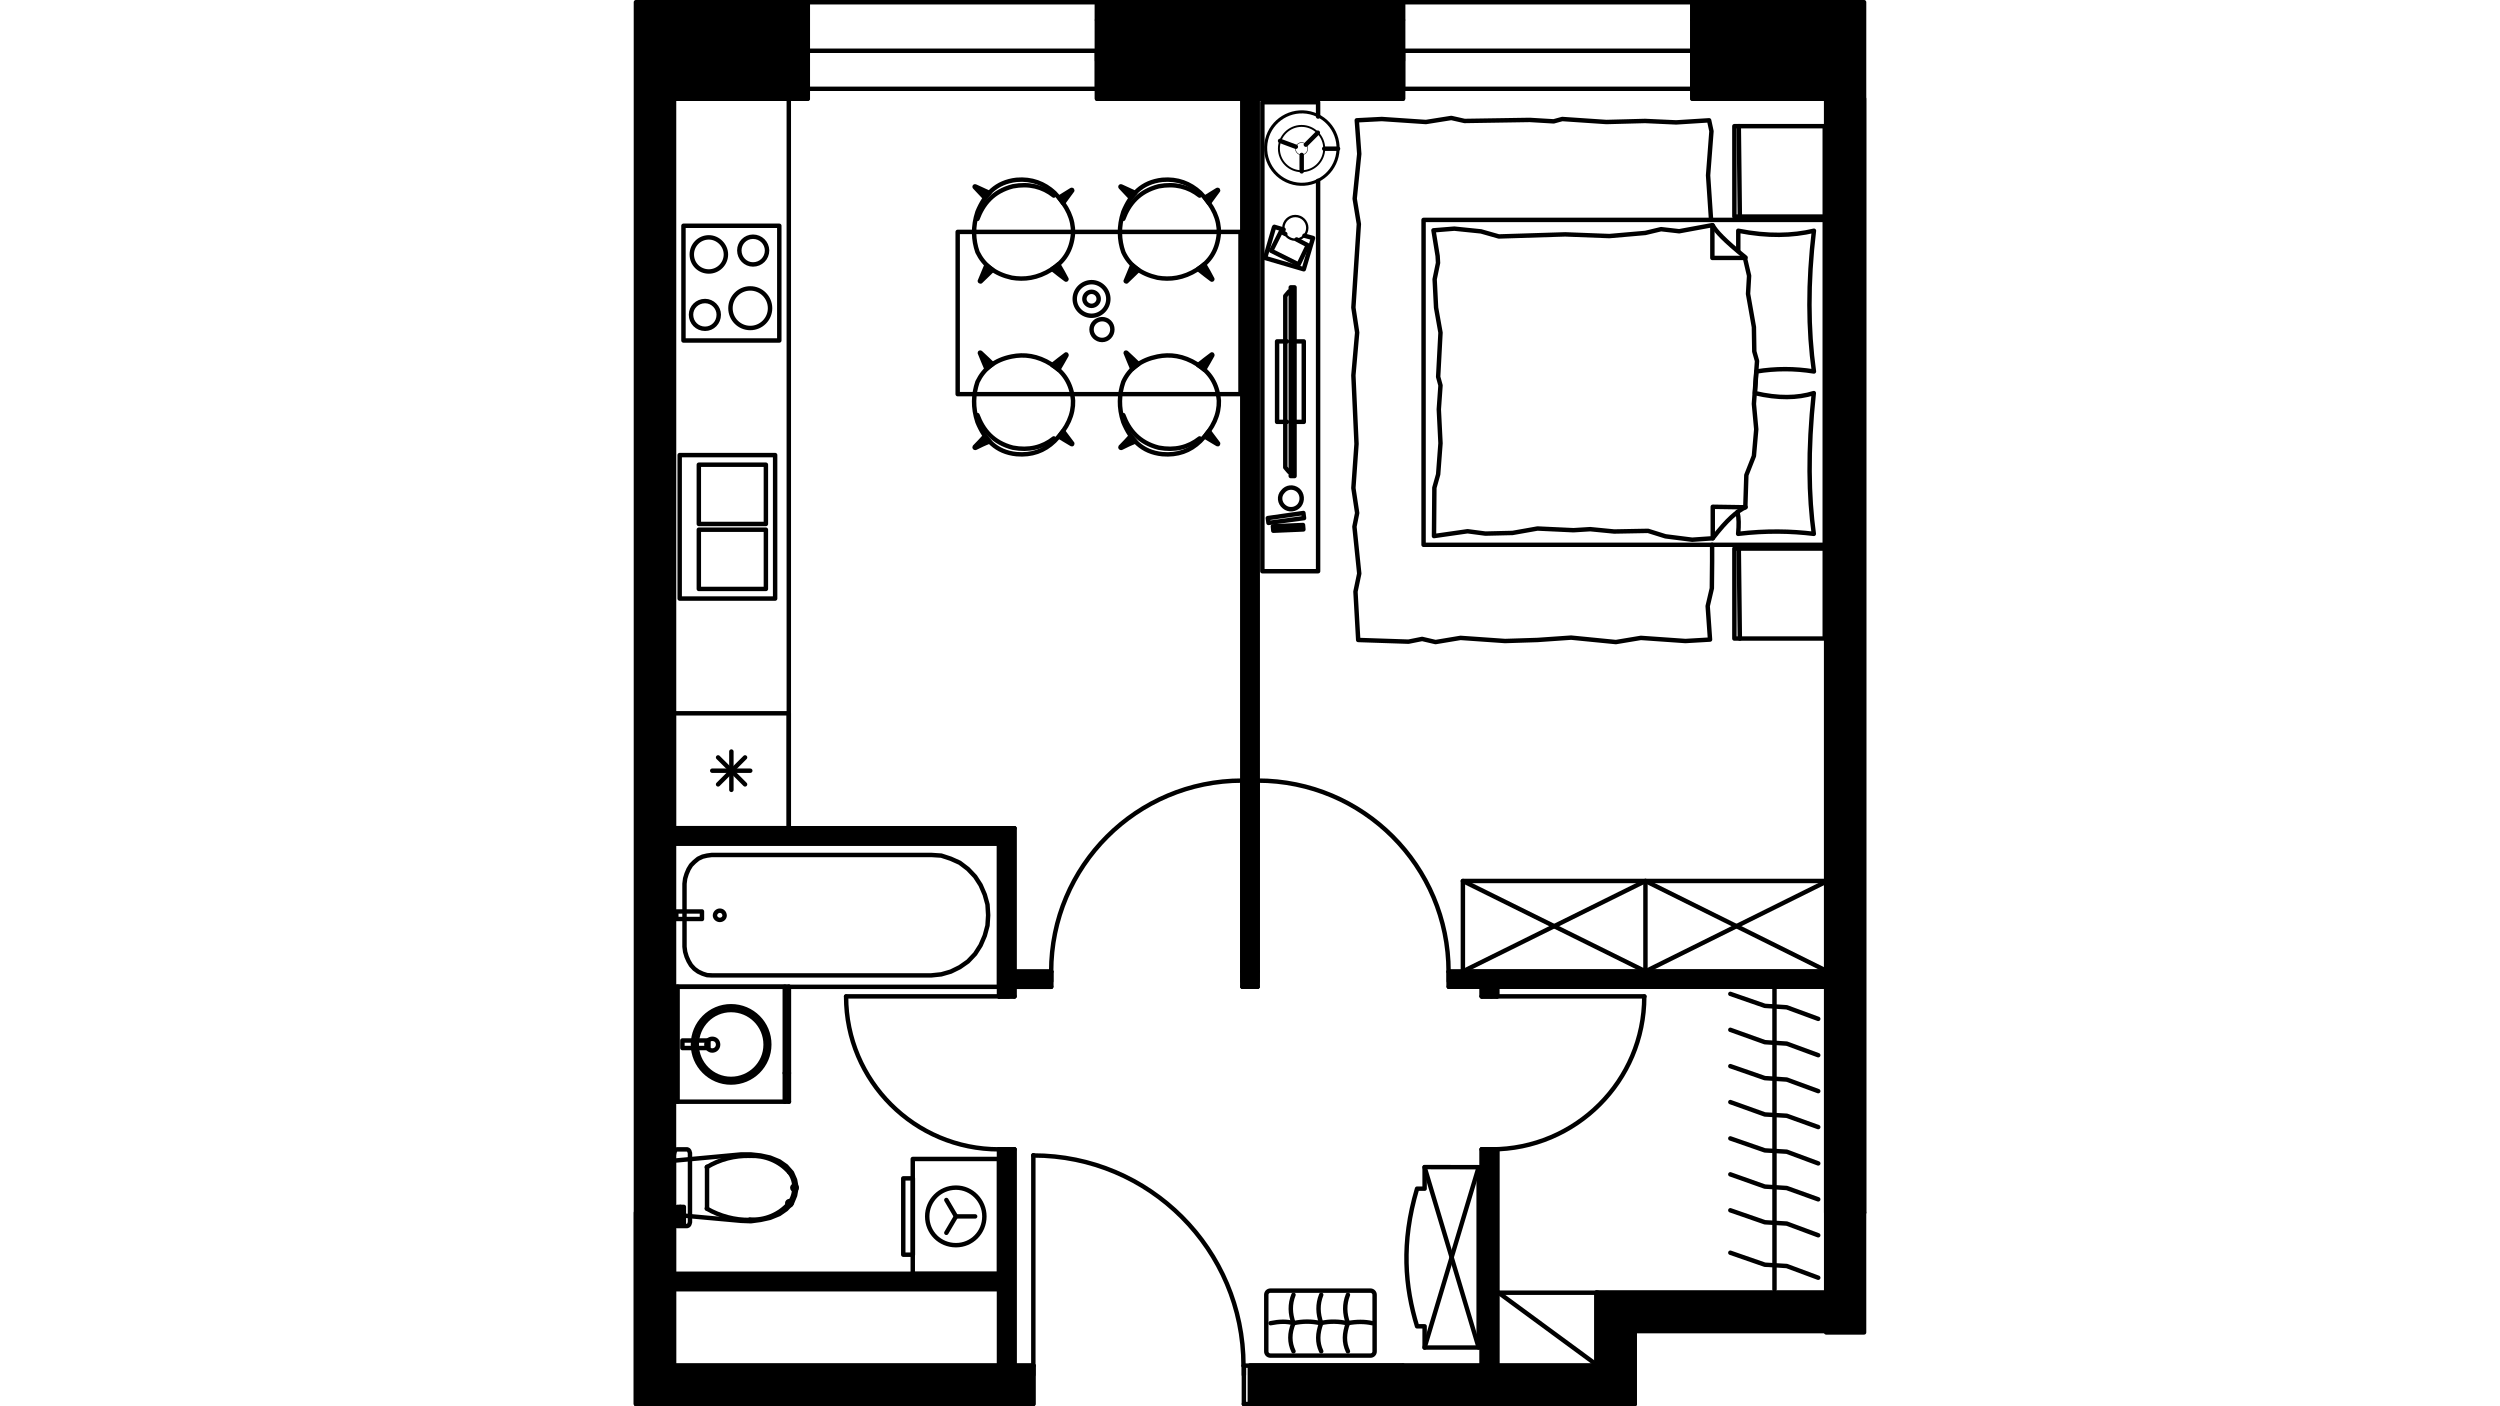 <?xml version="1.0" encoding="utf-8"?>
<!-- Generator: Adobe Illustrator 22.0.1, SVG Export Plug-In . SVG Version: 6.00 Build 0)  -->
<svg version="1.1" id="Слой_1" xmlns="http://www.w3.org/2000/svg" xmlns:xlink="http://www.w3.org/1999/xlink" x="0px" y="0px"
	 viewBox="0 0 1920 1080" style="enable-background:new 0 0 1920 1080;" xml:space="preserve">
<style type="text/css">
	.st0{fill:none;stroke:#000000;stroke-width:3.412;stroke-linecap:round;stroke-linejoin:round;stroke-miterlimit:22.926;}
	.st1{fill:none;stroke:#000000;stroke-width:3.415;stroke-linejoin:round;stroke-miterlimit:22.926;}
	.st2{fill:none;stroke:#000000;stroke-width:2.4;stroke-linecap:round;stroke-linejoin:round;stroke-miterlimit:22.926;}
	.st3{fill:none;stroke:#000000;stroke-width:3.415;stroke-linecap:round;stroke-linejoin:round;stroke-miterlimit:22.926;}
	.st4{fill:none;stroke:#000000;stroke-width:2.377;stroke-linecap:round;stroke-linejoin:round;stroke-miterlimit:22.926;}
	.st5{fill:none;stroke:#000000;stroke-width:1.49;stroke-linecap:round;stroke-linejoin:round;stroke-miterlimit:22.926;}
	.st6{fill:none;stroke:#000000;stroke-width:0.399;stroke-linecap:round;stroke-linejoin:round;stroke-miterlimit:22.926;}
	.st7{fill:none;stroke:#000000;stroke-width:1.811;stroke-linecap:round;stroke-linejoin:round;stroke-miterlimit:22.926;}
	.st8{fill:none;}
</style>
<g>
	<polygon class="st0" points="591.4,889 598.5,891.9 603.8,895.6 608.2,900.6 610.6,906.1 611.7,912.1 610.6,918.2 608.2,924 
		603.8,928.7 598.5,932.4 591.4,935.3 584.1,936.9 576.7,937.9 569.1,937.6 517.5,932.9 517.5,891.4 569.1,886.6 576.7,886.6 
		584.1,887.4 	"/>
	<path d="M606.4,924h-1.8c0,1.1,0.8,1.8,1.8,1.8c0.8,0,1.6-0.8,1.6-1.8c0-0.8-0.8-1.6-1.6-1.6c-1.1,0-1.8,0.8-1.8,1.6H606.4z"/>
	<path class="st1" d="M606.4,924h-1.8c0,1.1,0.8,1.8,1.8,1.8c0.8,0,1.6-0.8,1.6-1.8c0-0.8-0.8-1.6-1.6-1.6c-1.1,0-1.8,0.8-1.8,1.6
		H606.4z"/>
	<path d="M576.2,936.9L576.2,936.9z"/>
	<path class="st1" d="M576.2,936.9L576.2,936.9z"/>
	<path d="M543,928.2L543,928.2z"/>
	<path class="st1" d="M543,928.2L543,928.2z"/>
	<polyline class="st0" points="543,928.2 543,912.1 543,896.1 	"/>
	<path d="M576.2,887.7L576.2,887.7z"/>
	<path class="st1" d="M576.2,887.7L576.2,887.7z"/>
	<polygon points="606.4,900 606.4,900 606.4,900.3 	"/>
	<polygon class="st1" points="606.4,900 606.4,900 606.4,900.3 	"/>
	<path d="M610.3,912.1h-1.8c0,1.1,0.8,1.8,1.8,1.8c0.8,0,1.6-0.8,1.6-1.8c0-0.8-0.8-1.6-1.6-1.6c-1.1,0-1.8,0.8-1.8,1.6H610.3z"/>
	<path class="st1" d="M610.3,912.1h-1.8c0,1.1,0.8,1.8,1.8,1.8c0.8,0,1.6-0.8,1.6-1.8c0-0.8-0.8-1.6-1.6-1.6c-1.1,0-1.8,0.8-1.8,1.6
		H610.3z"/>
	<path class="st0" d="M606.1,924.2c2.6-3.7,3.9-7.6,3.9-12.1"/>
	<path class="st0" d="M575.9,936.6c11.6,0.8,22.6-3.9,30.2-12.6"/>
	<path class="st0" d="M542.8,928.2c10,5.8,21.6,8.9,33.1,8.7"/>
	<path class="st0" d="M575.9,887.7c-11.6-0.3-23.1,2.6-33.1,8.7"/>
	<path class="st0" d="M606.1,900.3c-7.6-8.7-18.7-13.1-30.2-12.6"/>
	<path class="st0" d="M610.1,912.1c0-4.2-1.3-8.4-3.9-11.8"/>
	<polygon class="st0" points="529.9,938.7 529.4,940.3 528.8,941.1 527.8,941.6 519.9,941.6 518.9,941.1 518.3,940.3 517.8,938.7 
		517.5,937.1 517.5,887.2 517.8,885.6 518.3,884 518.9,883.2 519.9,882.7 527.8,882.7 528.8,883.2 529.4,884 529.9,885.6 
		529.9,887.2 529.9,937.1 	"/>
	<rect x="520.2" y="926.9" class="st0" width="5" height="13.1"/>
	<line class="st0" x1="522.5" y1="926.9" x2="522.5" y2="940"/>
	<rect x="517.5" y="647.7" class="st0" width="249.8" height="110.2"/>
	<polygon class="st0" points="543,748.9 539.6,747.8 536.2,746.2 533.3,744.1 530.7,741.3 528.8,738.1 527.3,734.7 526.2,731 
		525.7,727.1 525.7,678.7 526.2,674.7 527.3,671.1 528.8,667.6 530.7,664.5 533.3,661.9 536.2,659.5 539.6,657.9 543,657.1 
		546.7,656.6 715.2,656.6 722.9,657.1 730.2,659.5 737.1,662.6 743.4,667.4 748.9,673.2 753.1,679.7 756.3,687.1 758.4,694.7 
		758.9,702.9 758.4,710.8 756.3,718.6 753.1,726 748.9,732.6 743.4,738.4 737.1,742.8 730.2,746.2 722.9,748.3 715.2,749.1 
		546.7,749.1 	"/>
	<path class="st0" d="M552.8,699.4c-1.8,0-3.7,1.6-3.7,3.7c0,1.8,1.8,3.4,3.7,3.4c2.1,0,3.7-1.6,3.7-3.4
		C556.4,701,554.9,699.4,552.8,699.4"/>
	<rect x="519.4" y="700" class="st0" width="19.7" height="5.8"/>
	<line class="st0" x1="605.9" y1="757.8" x2="605.9" y2="846.1"/>
	<polyline class="st0" points="605.9,757.8 517.5,757.8 517.5,846.1 605.9,846.1 	"/>
	<line class="st0" x1="520.4" y1="757.8" x2="520.4" y2="846.1"/>
	<path class="st0" d="M561.4,772.8c-16,0-29.2,13.1-29.2,29.4c0,16,13.1,29.2,29.2,29.2c16.3,0,29.4-13.1,29.4-29.2
		C590.9,785.9,577.7,772.8,561.4,772.8"/>
	<path class="st0" d="M561.4,775.7c-14.5,0-26.3,11.8-26.3,26.6c0,14.5,11.8,26.3,26.3,26.3c14.7,0,26.6-11.8,26.6-26.3
		C588,787.5,576.2,775.7,561.4,775.7"/>
	<path class="st0" d="M547,797.8c-2.4,0-4.5,1.8-4.5,4.5c0,2.4,2.1,4.5,4.5,4.5c2.6,0,4.5-2.1,4.5-4.5
		C551.5,799.6,549.6,797.8,547,797.8"/>
	<rect x="524.1" y="799.1" class="st0" width="20" height="5.8"/>
	<line class="st0" x1="602.7" y1="757.8" x2="602.7" y2="846.1"/>
	<line class="st0" x1="605.9" y1="824.1" x2="602.7" y2="824.1"/>
	<rect x="517.5" y="75.8" class="st0" width="88.3" height="560.2"/>
	<rect x="517.5" y="547.8" class="st0" width="88.3" height="88.3"/>
	<rect x="524.9" y="173.4" class="st0" width="73.6" height="88.1"/>
	<rect x="522" y="349.5" class="st0" width="73.3" height="110.2"/>
	<line class="st0" x1="561.7" y1="606.6" x2="561.7" y2="577.2"/>
	<line class="st0" x1="572.2" y1="602.4" x2="551.5" y2="581.7"/>
	<line class="st0" x1="576.2" y1="591.9" x2="547" y2="591.9"/>
	<line class="st0" x1="572.2" y1="581.7" x2="551.5" y2="602.4"/>
	<rect x="536.7" y="406.8" class="st0" width="51.5" height="45.5"/>
	<rect x="536.7" y="356.9" class="st0" width="51.5" height="45.5"/>
	<path class="st0" d="M541.5,231.2c-6,0-10.8,4.7-10.8,10.5c0,6,4.7,10.8,10.8,10.8c5.8,0,10.5-4.7,10.5-10.8
		C552,236,547.2,231.2,541.5,231.2"/>
	<path class="st0" d="M576.2,221.5c-8.4,0-15.2,6.8-15.2,15.2s6.8,15.2,15.2,15.2s15.2-6.8,15.2-15.2S584.6,221.5,576.2,221.5"/>
	<path class="st0" d="M544.4,182.3c-7.4,0-13.1,6-13.1,13.1c0,7.4,5.8,13.1,13.1,13.1c7.1,0,13.1-5.8,13.1-13.1
		C557.5,188.4,551.5,182.3,544.4,182.3"/>
	<path class="st0" d="M578.3,181.8c-5.8,0-10.5,4.7-10.5,10.5c0,6,4.7,10.8,10.5,10.8c6,0,10.8-4.7,10.8-10.8
		C589,186.5,584.3,181.8,578.3,181.8"/>
	<rect x="701" y="890.1" class="st0" width="66.3" height="88.3"/>
	<rect x="693.7" y="905" class="st0" width="7.4" height="58.6"/>
	<polyline class="st0" points="726.8,921.6 734.2,934.2 748.9,934.2 	"/>
	<line class="st0" x1="734.2" y1="934.2" x2="726.8" y2="946.8"/>
	<path class="st0" d="M734.2,912.1c-12.4,0-22.1,10-22.1,22.1c0,12.4,9.7,22.1,22.1,22.1c12.1,0,21.8-9.7,21.8-22.1
		C756,922.1,746.3,912.1,734.2,912.1"/>
	<path class="st0" d="M620.3,39V15.4V39z"/>
	<path class="st0" d="M842.5,39V15.4V39z"/>
	<path class="st0" d="M620.3,15.4V1.7V15.4z"/>
	<path class="st0" d="M842.5,15.4V1.7V15.4z"/>
	<polyline class="st0" points="620.3,39 620.3,46.4 620.3,68.2 	"/>
	<polyline class="st0" points="842.5,39 842.5,46.4 842.5,68.2 	"/>
	<line class="st0" x1="606.7" y1="39" x2="620.3" y2="39"/>
	<line class="st0" x1="606.7" y1="15.4" x2="606.7" y2="39"/>
	<line class="st0" x1="856.4" y1="39" x2="842.5" y2="39"/>
	<line class="st0" x1="856.4" y1="15.4" x2="856.4" y2="39"/>
	<path class="st0" d="M1077.5,39V15.4V39z"/>
	<path class="st0" d="M1299.7,39V15.4V39z"/>
	<path class="st0" d="M1077.5,15.4V1.7V15.4z"/>
	<path class="st0" d="M1299.7,15.4V1.7V15.4z"/>
	<polyline class="st0" points="1077.5,39 1077.5,46.4 1077.5,68.2 	"/>
	<polyline class="st0" points="1299.7,39 1299.7,46.4 1299.7,68.2 	"/>
	<line class="st0" x1="1063.6" y1="39" x2="1077.5" y2="39"/>
	<line class="st0" x1="1063.6" y1="15.4" x2="1063.6" y2="39"/>
	<line class="st0" x1="1313.6" y1="39" x2="1299.7" y2="39"/>
	<line class="st0" x1="1313.6" y1="15.4" x2="1313.6" y2="39"/>
	<line class="st2" x1="1431.6" y1="1.7" x2="1299.7" y2="1.7"/>
	<line class="st0" x1="1077.5" y1="1.7" x2="842.5" y2="1.7"/>
	<line class="st2" x1="620.3" y1="1.7" x2="488.4" y2="1.7"/>
	<line class="st0" x1="842.5" y1="1.7" x2="620.3" y2="1.7"/>
	<line class="st0" x1="842.5" y1="68.2" x2="620.3" y2="68.2"/>
	<polyline class="st0" points="842.5,39 731.3,39 620.3,39 	"/>
	<line class="st0" x1="842.5" y1="39" x2="842.5" y2="46.4"/>
	<line class="st0" x1="620.3" y1="39" x2="620.3" y2="46.4"/>
	<line class="st0" x1="1299.7" y1="1.7" x2="1077.5" y2="1.7"/>
	<line class="st0" x1="1299.7" y1="68.2" x2="1077.5" y2="68.2"/>
	<polyline class="st0" points="1299.7,39 1188.5,39 1077.5,39 	"/>
	<line class="st0" x1="1299.7" y1="39" x2="1299.7" y2="46.4"/>
	<line class="st0" x1="1077.5" y1="39" x2="1077.5" y2="46.4"/>
	<line class="st3" x1="954.2" y1="75.8" x2="954.2" y2="746.2"/>
	<line class="st3" x1="965.8" y1="746.2" x2="965.8" y2="75.8"/>
	<polyline class="st0" points="793.6,1048.8 793.6,1055.9 793.6,1078.3 	"/>
	<polyline class="st0" points="955.3,1048.8 955.3,1055.9 955.3,1078.3 	"/>
	<line class="st2" x1="488.4" y1="1078.3" x2="793.6" y2="1078.3"/>
	<line class="st0" x1="955.3" y1="1078.3" x2="1255.5" y2="1078.3"/>
	<line class="st0" x1="1226.1" y1="1048.8" x2="955.3" y2="1048.8"/>
	<line class="st0" x1="793.6" y1="1048.8" x2="517.5" y2="1048.8"/>
	<path class="st0" d="M955,1048.8c0-89.1-72.3-161.4-161.4-161.4"/>
	<line class="st0" x1="793.6" y1="1048.8" x2="793.6" y2="887.2"/>
	<line class="st0" x1="955.3" y1="1048.8" x2="955.3" y2="1055.9"/>
	<line class="st0" x1="793.6" y1="1048.8" x2="793.6" y2="1055.9"/>
	<line class="st3" x1="1431.6" y1="931.3" x2="1431.6" y2="75.8"/>
	<polyline class="st3" points="1402.5,75.8 1402.5,931.3 1431.6,931.3 	"/>
	<path class="st3" d="M856.4,39h-13.9v36.8 M842.5,75.8h235V39h-13.9"/>
	<path class="st3" d="M1313.6,39h-13.9v36.8 M1299.7,75.8h102.8"/>
	<line class="st3" x1="517.5" y1="931.3" x2="517.5" y2="75.8"/>
	<line class="st0" x1="1226.1" y1="992.8" x2="1226.1" y2="1048.8"/>
	<line class="st0" x1="1402.5" y1="992.8" x2="1226.1" y2="992.8"/>
	<rect x="488.4" y="931.3" class="st0" width="29.2" height="147"/>
	<rect x="960" y="1048.8" class="st0" width="117.5" height="29.4"/>
	<polyline class="st0" points="767.3,765.2 774.7,765.2 779.1,765.2 	"/>
	<polyline class="st0" points="767.3,882.7 774.7,882.7 779.1,882.7 	"/>
	<line class="st0" x1="779.1" y1="1048.8" x2="779.1" y2="882.7"/>
	<line class="st0" x1="779.1" y1="765.2" x2="779.1" y2="757.8"/>
	<line class="st0" x1="779.1" y1="746.2" x2="779.1" y2="636.1"/>
	<line class="st0" x1="767.3" y1="647.7" x2="767.3" y2="765.2"/>
	<line class="st0" x1="767.3" y1="882.7" x2="767.3" y2="978.4"/>
	<polyline class="st0" points="767.3,990 767.3,1048.8 779.1,1048.8 	"/>
	<path class="st0" d="M649.8,765.4c0,64.7,52.6,117.3,117.5,117.3"/>
	<line class="st0" x1="767.3" y1="765.2" x2="649.8" y2="765.2"/>
	<line class="st0" x1="767.3" y1="882.7" x2="774.7" y2="882.7"/>
	<line class="st0" x1="767.3" y1="765.2" x2="774.7" y2="765.2"/>
	<line class="st0" x1="517.5" y1="990" x2="767.3" y2="990"/>
	<polyline class="st0" points="767.3,978.4 517.5,978.4 517.5,990 	"/>
	<polyline class="st0" points="779.1,636.1 517.5,636.1 517.5,647.7 767.3,647.7 	"/>
	<polyline class="st0" points="954.2,746.2 954.2,753.6 954.2,757.8 	"/>
	<polyline class="st0" points="807.3,746.2 807.3,753.6 807.3,757.8 	"/>
	<polyline class="st0" points="965.8,746.2 965.8,753.6 965.8,757.8 	"/>
	<polyline class="st0" points="1112.7,746.2 1112.7,753.6 1112.7,757.8 	"/>
	<line class="st0" x1="1402.5" y1="746.2" x2="1112.7" y2="746.2"/>
	<line class="st0" x1="807.3" y1="746.2" x2="779.1" y2="746.2"/>
	<line class="st0" x1="779.1" y1="757.8" x2="807.3" y2="757.8"/>
	<line class="st0" x1="954.2" y1="757.8" x2="965.8" y2="757.8"/>
	<line class="st0" x1="1112.7" y1="757.8" x2="1138" y2="757.8"/>
	<polyline class="st0" points="1149.8,757.8 1402.5,757.8 1402.5,746.2 	"/>
	<path class="st0" d="M954,599.5c-81,0-146.7,65.7-146.7,146.7"/>
	<line class="st0" x1="954.2" y1="746.2" x2="954.2" y2="599.3"/>
	<line class="st0" x1="807.3" y1="746.2" x2="807.3" y2="753.6"/>
	<line class="st0" x1="954.2" y1="746.2" x2="954.2" y2="753.6"/>
	<path class="st0" d="M1112.5,746.2c0-81-65.7-146.7-146.7-146.7"/>
	<line class="st0" x1="965.8" y1="746.2" x2="965.8" y2="599.3"/>
	<line class="st0" x1="1112.7" y1="746.2" x2="1112.7" y2="753.6"/>
	<line class="st0" x1="965.8" y1="746.2" x2="965.8" y2="753.6"/>
	<polyline class="st0" points="1138,765.2 1145.3,765.2 1149.8,765.2 	"/>
	<polyline class="st0" points="1138,882.7 1145.3,882.7 1149.8,882.7 	"/>
	<line class="st0" x1="1138" y1="757.8" x2="1138" y2="765.2"/>
	<polyline class="st0" points="1138,882.7 1138,1048.8 1149.8,1048.8 1149.8,882.7 	"/>
	<line class="st0" x1="1149.8" y1="765.2" x2="1149.8" y2="757.8"/>
	<path class="st0" d="M1145.3,882.7c64.9,0,117.5-52.6,117.5-117.3"/>
	<line class="st0" x1="1145.3" y1="765.2" x2="1262.9" y2="765.2"/>
	<line class="st0" x1="1138" y1="882.7" x2="1145.3" y2="882.7"/>
	<line class="st0" x1="1138" y1="765.2" x2="1145.3" y2="765.2"/>
	<polyline class="st3" points="517.5,75.8 620.3,75.8 620.3,39 606.7,39 	"/>
	<polygon points="1299.7,1.7 1299.7,15.4 1299.7,39 1299.7,68.2 1299.7,75.8 1402.5,75.8 1402.5,746.2 1402.5,757.8 1402.5,1023.3 
		1431.6,1023.3 1431.6,757.8 1431.6,746.2 1431.6,1.7 	"/>
	<polygon class="st3" points="1299.7,1.7 1299.7,15.4 1299.7,39 1299.7,68.2 1299.7,75.8 1402.5,75.8 1402.5,746.2 1402.5,757.8 
		1402.5,1023.3 1431.6,1023.3 1431.6,757.8 1431.6,746.2 1431.6,1.7 	"/>
	<polygon points="1077.5,68.2 1077.5,39 1077.5,15.4 1077.5,1.7 842.5,1.7 842.5,15.4 842.5,39 842.5,68.2 842.5,75.8 954.2,75.8 
		965.8,75.8 1077.5,75.8 	"/>
	<polygon class="st3" points="1077.5,68.2 1077.5,39 1077.5,15.4 1077.5,1.7 842.5,1.7 842.5,15.4 842.5,39 842.5,68.2 842.5,75.8 
		954.2,75.8 965.8,75.8 1077.5,75.8 	"/>
	<path d="M488.4,1.7c0,348.9,0,698,0,1047.1v29.4h29.2v-29.4c0-324.4,0-648.8,0-973h88.3h14.5v-7.6V39V15.4V1.7H488.4L488.4,1.7z"/>
	<path class="st3" d="M488.4,1.7c0,348.9,0,698,0,1047.1v29.4h29.2v-29.4c0-324.4,0-648.8,0-973h88.3h14.5v-7.6V39V15.4V1.7H488.4
		L488.4,1.7z"/>
	<polygon points="701,978.4 517.5,978.4 517.5,990 767.3,990 767.3,1048.8 779.1,1048.8 779.1,882.7 774.7,882.7 767.3,882.7 
		767.3,890.1 767.3,978.4 	"/>
	<polygon class="st3" points="701,978.4 517.5,978.4 517.5,990 767.3,990 767.3,1048.8 779.1,1048.8 779.1,882.7 774.7,882.7 
		767.3,882.7 767.3,890.1 767.3,978.4 	"/>
	<polygon points="767.3,1048.8 517.5,1048.8 517.5,1078.3 793.6,1078.3 793.6,1055.9 793.6,1048.8 779.1,1048.8 	"/>
	<polygon class="st3" points="767.3,1048.8 517.5,1048.8 517.5,1078.3 793.6,1078.3 793.6,1055.9 793.6,1048.8 779.1,1048.8 	"/>
	<polygon points="954.2,746.2 954.2,753.6 954.2,757.8 965.8,757.8 965.8,753.6 965.8,746.2 965.8,599.5 965.8,75.8 954.2,75.8 	"/>
	<polygon class="st3" points="954.2,746.2 954.2,753.6 954.2,757.8 965.8,757.8 965.8,753.6 965.8,746.2 965.8,599.5 965.8,75.8 
		954.2,75.8 	"/>
	<polygon points="1112.7,746.2 1112.7,753.6 1112.7,757.8 1138,757.8 1138,765.2 1145.3,765.2 1149.8,765.2 1149.8,757.8 
		1402.5,757.8 1402.5,746.2 	"/>
	<polygon class="st3" points="1112.7,746.2 1112.7,753.6 1112.7,757.8 1138,757.8 1138,765.2 1145.3,765.2 1149.8,765.2 
		1149.8,757.8 1402.5,757.8 1402.5,746.2 	"/>
	<polygon points="1402.5,1022.3 1402.5,992.8 1226.1,992.8 1226.1,1048.8 1149.8,1048.8 1138,1048.8 1077.5,1048.8 1077.5,1078.3 
		1255.5,1078.3 1255.5,1022.3 	"/>
	<polygon class="st3" points="1402.5,1022.3 1402.5,992.8 1226.1,992.8 1226.1,1048.8 1149.8,1048.8 1138,1048.8 1077.5,1048.8 
		1077.5,1078.3 1255.5,1078.3 1255.5,1022.3 	"/>
	<rect x="960" y="1048.8" width="117.5" height="29.4"/>
	<rect x="960" y="1048.8" class="st3" width="117.5" height="29.4"/>
	<rect x="767.3" y="636.1" width="11.7" height="129.2"/>
	<rect x="767.3" y="636.1" class="st3" width="11.7" height="129.2"/>
	<rect x="517.5" y="636.1" width="249.9" height="11.7"/>
	<rect x="517.5" y="636.1" class="st3" width="249.9" height="11.7"/>
	<rect x="779.1" y="746.2" width="28.1" height="11.7"/>
	<rect x="779.1" y="746.2" class="st3" width="28.1" height="11.7"/>
	<rect x="1138" y="882.7" width="11.9" height="166"/>
	<rect x="1138" y="882.7" class="st3" width="11.9" height="166"/>
	<polyline class="st3" points="1314.9,418.4 1314.9,431.3 1314.7,451.8 1311.5,465.5 1313.3,491.2 1294.4,492.3 1260.2,489.9 
		1241,493.1 1206.6,489.7 1180.8,491.5 1155.9,492.3 1121.7,489.9 1102.5,493.1 1092.2,490.7 1081.7,492.8 1043.1,491.5 1041,454.4 
		1043.9,440.5 1040.2,404.5 1042.3,394 1039.4,374.8 1041.8,340.9 1039.4,288.3 1042.3,255.4 1039.4,236.2 1043.6,172.1 
		1040.4,152.6 1043.9,118.2 1042,92.4 1061.2,91.4 1095.1,93.7 1114.6,90.6 1124.8,92.9 1174.8,92.1 1193.2,93.2 1199.8,91.4 
		1233.7,93.7 1263.4,92.9 1287.3,94 1312.6,92.4 1314.4,100.8 1311.8,134.7 1314.1,168.9 	"/>
	<rect x="1093.3" y="168.9" class="st3" width="308.1" height="249.5"/>
	<path class="st3" d="M1315.4,389.2v24.2l-15.8,1.1l-20.5-2.6l-13.4-4.2l-26,0.5l-18.4-1.8l-12.9,0.8l-27.6-1.3l-19.2,3.4l-20.8,0.5
		l-13.7-1.8l-25.8,3.7l0.3-37.1l2.9-10.3l1.8-23.9l-1.3-26l1.3-18.4l-1.8-6.6l1.8-33.9l-3.4-19.2l-1.1-21.8l2.6-12.6
		c0-1.6-0.3-3.7-0.3-5.3l-3.2-19.7l16-1.3l20.5,2.1l13.7,3.9l51-1.6l33.9,1.3l27.6-2.4l12.1-2.9l13.9,1.6l25.5-4.7v25.2h25l3.2,13.7
		l-0.8,13.9l4.5,25.5l0.3,18.7l2.1,7.4l-2.4,32.9l1.8,19.5l-1.8,20.5l-5.8,14.7l-0.8,24.7L1315.4,389.2L1315.4,389.2z"/>
	<path class="st3" d="M1315.4,413.4c10.8-14.2,18.9-21,25.2-23.9"/>
	<path class="st3" d="M1315.4,173.1c2.4,4.5,8.7,11.3,25.2,24.7"/>
	<path class="st3" d="M1334.4,393.2c1.1,4.5,1.1,10,0.5,16.8c21.8-2.6,40.7-2.1,58.1,0c-3.9-28.7-4.7-63.4,0-108.1
		c-12.6,3.9-27.3,4.2-45.2,0c0.3-5.5,0.8-11,1.1-16.6c14.7-2.4,29.4-2.4,44.2,0c-4.5-32.3-4.7-68.1,0-108.1
		c-16.3,3.9-35.5,4.5-58.1,0c0,5,0,10.3,0,15.2"/>
	<rect x="1332" y="421.3" class="st3" width="69.4" height="69.1"/>
	<polyline class="st3" points="1336.2,490.4 1335.4,421.3 1336.2,421.3 	"/>
	<rect x="1332" y="96.9" class="st3" width="69.4" height="69.4"/>
	<polyline class="st3" points="1336.2,166.3 1335.4,96.9 1336.2,96.9 	"/>
	<polyline class="st3" points="1012.3,89.5 1012.3,78.5 969.5,78.5 969.5,438.7 1012.3,438.7 1012.3,377.1 1012.3,138.9 	"/>
	
		<ellipse transform="matrix(0.233 -0.973 0.973 0.233 655.8 1059.728)" class="st4" cx="999.6" cy="114.2" rx="27.8" ry="27.8"/>
	<path class="st5" d="M999.6,96.7c9.6,0,17.4,7.8,17.4,17.4s-7.8,17.4-17.4,17.4c-9.6,0-17.4-7.8-17.4-17.4
		C982.2,104.6,990,96.7,999.6,96.7z"/>
	<path class="st6" d="M999.6,109.5c2.6,0,4.7,2.1,4.7,4.7s-2.1,4.7-4.7,4.7c-2.6,0-4.7-2.1-4.7-4.7
		C995,111.6,997.1,109.5,999.6,109.5z"/>
	<line class="st3" x1="1027.6" y1="114.2" x2="1017" y2="114.2"/>
	<line class="st3" x1="999.7" y1="119" x2="999.7" y2="131.6"/>
	<line class="st3" x1="1002.9" y1="111.1" x2="1012.1" y2="101.9"/>
	<line class="st3" x1="995.2" y1="112.7" x2="983.1" y2="108.2"/>
	<polygon class="st3" points="974.2,401.6 1001.5,397.9 1001,394 973.7,397.9 	"/>
	<polygon class="st3" points="977.6,404.2 1000.7,403.2 1001,406.6 977.9,407.6 	"/>
	<path class="st3" d="M996.8,376.3c-3.7-2.9-8.7-2.4-11.6,1.3c-3.2,3.4-2.6,8.7,1.1,11.6c3.4,2.9,8.7,2.4,11.6-1.1
		C1000.7,384.5,1000.2,379.2,996.8,376.3"/>
	<polyline class="st3" points="985.8,176.3 978.7,174.2 978.4,174.7 971.6,198.1 1001.3,206.8 1008.4,182.8 1001.8,181 	"/>
	<polyline class="st3" points="987.1,179.7 983.7,177.9 976.3,192.6 997.3,203.1 1004.4,188.4 995.8,183.9 	"/>
	<path class="st7" d="M994.8,165.9c5.1,0,9.2,4.1,9.2,9.1s-4.1,9.1-9.2,9.1c-5.1,0-9.2-4.1-9.2-9.1
		C985.7,169.9,989.8,165.9,994.8,165.9z"/>
	<path class="st3" d="M994.2,262.2h7.1V324h-7.1 M988.4,324h-7.6v-61.8h7.6"/>
	<rect x="991.3" y="220.7" width="2.9" height="144.9"/>
	<rect x="991.3" y="220.7" class="st3" width="2.9" height="144.9"/>
	<polyline class="st3" points="990,362.4 987.1,359 987.1,227.3 990,223.9 	"/>
	<rect x="1123.5" y="676.6" class="st3" width="280" height="69.7"/>
	<polyline class="st3" points="1263.7,676.6 1263.7,746 1123.5,676.6 	"/>
	<line class="st3" x1="1263.7" y1="746" x2="1403.5" y2="676.6"/>
	<polyline class="st3" points="1403.5,746 1263.7,676.6 1123.5,746 	"/>
	<path class="st3" d="M832.8,229.6c0,2.9,2.6,5.3,5.5,5.3s5.5-2.4,5.5-5.3c0-3.2-2.6-5.5-5.5-5.5
		C835.4,224.1,832.8,226.5,832.8,229.6"/>
	<path class="st3" d="M838.3,253c0,4.5,3.7,8.1,8.1,8.1c4.5,0,7.9-3.7,7.9-8.1c0-4.5-3.4-7.9-7.9-7.9
		C842,245.2,838.3,248.6,838.3,253"/>
	<path class="st3" d="M825.4,229.6c0,7.1,5.8,12.9,12.9,12.9c7.1,0,12.9-5.8,12.9-12.9c0-7.1-5.8-12.9-12.9-12.9
		C831.2,216.8,825.4,222.5,825.4,229.6"/>
	<rect x="735.5" y="178.1" class="st3" width="217.2" height="124.6"/>
	<path class="st3" d="M809.9,338.7c10-10,14.5-20.5,14.2-31c-1.1-13.4-7.4-22.1-16.6-27.9c-10.8-6.8-21-7.9-30.5-6
		c-12.9,2.6-21.3,9.2-26.3,19.5c-3.2,9.5-3.7,19.5,0,30.8c5.5,13.4,14.2,23.1,30,24.7C792.3,349.8,802,346.4,809.9,338.7z"/>
	<path class="st3" d="M750.7,318.8c4.2,11.3,11.8,21,27.1,25c12.4,2.4,22.9-0.3,31.5-7.1"/>
	<path d="M813.3,335.3c3.4,2.1,6.3,3.7,9.7,5.8c0.5,0.3,0.5-0.3,0.5-0.5c-2.4-3.2-4.7-6.3-7.1-9.5
		C815.4,332.4,814.4,333.8,813.3,335.3L813.3,335.3z"/>
	<path class="st3" d="M813.3,335.3c3.4,2.1,6.3,3.7,9.7,5.8c0.5,0.3,0.5-0.3,0.5-0.5c-2.4-3.2-4.7-6.3-7.1-9.5
		C815.4,332.4,814.4,333.8,813.3,335.3L813.3,335.3z"/>
	<path d="M812.8,283.8c2.4-3.9,4.2-7.4,6.3-11c0-0.5-0.3-0.8-0.5-0.5c-3.4,2.6-7.1,5.3-10.5,8.1
		C809.6,281.4,811.2,282.5,812.8,283.8z"/>
	<path class="st3" d="M812.8,283.8c2.4-3.9,4.2-7.4,6.3-11c0-0.5-0.3-0.8-0.5-0.5c-3.4,2.6-7.1,5.3-10.5,8.1
		C809.6,281.4,811.2,282.5,812.8,283.8z"/>
	<path d="M762.3,279.6c-3.4-3.2-6-5.8-9.2-8.7c-0.3-0.3-0.8,0-0.5,0.3c1.6,4.2,3.4,8.1,5,12.1C759.1,282,760.7,280.9,762.3,279.6z"
		/>
	<path class="st3" d="M762.3,279.6c-3.4-3.2-6-5.8-9.2-8.7c-0.3-0.3-0.8,0-0.5,0.3c1.6,4.2,3.4,8.1,5,12.1
		C759.1,282,760.7,280.9,762.3,279.6z"/>
	<path d="M756.5,334.8c-2.9,3.2-5,5.5-7.9,8.4c-0.3,0.5,0,0.8,0.5,0.8c3.4-1.8,7.1-3.4,10.8-5C758.6,337.7,757.6,336.4,756.5,334.8z
		"/>
	<path class="st3" d="M756.5,334.8c-2.9,3.2-5,5.5-7.9,8.4c-0.3,0.5,0,0.8,0.5,0.8c3.4-1.8,7.1-3.4,10.8-5
		C758.6,337.7,757.6,336.4,756.5,334.8z"/>
	<path class="st3" d="M921.9,338.7c10-10,14.5-20.5,14.2-31c-1.1-13.4-7.4-22.1-16.6-27.9c-10.8-6.8-21-7.9-30.5-6
		c-12.9,2.6-21.6,9.2-26.3,19.5c-3.2,9.5-3.7,19.5,0,30.8c5.5,13.4,14.2,23.1,30,24.7C904.3,349.8,914,346.4,921.9,338.7z"/>
	<path class="st3" d="M862.7,318.8c4.2,11.3,11.8,21,27.1,25c12.4,2.4,22.9-0.3,31.5-7.1"/>
	<path d="M925.3,335.3c3.4,2.1,6.3,3.7,9.7,5.8c0.5,0.3,0.5-0.3,0.5-0.5c-2.4-3.2-4.7-6.3-7.1-9.5
		C927.4,332.4,926.3,333.8,925.3,335.3L925.3,335.3z"/>
	<path class="st3" d="M925.3,335.3c3.4,2.1,6.3,3.7,9.7,5.8c0.5,0.3,0.5-0.3,0.5-0.5c-2.4-3.2-4.7-6.3-7.1-9.5
		C927.4,332.4,926.3,333.8,925.3,335.3L925.3,335.3z"/>
	<path d="M924.8,283.8c2.4-3.9,4.2-7.4,6.3-11c0-0.5-0.3-0.8-0.5-0.5c-3.4,2.6-7.1,5.3-10.5,8.1
		C921.6,281.4,923.2,282.5,924.8,283.8z"/>
	<path class="st3" d="M924.8,283.8c2.4-3.9,4.2-7.4,6.3-11c0-0.5-0.3-0.8-0.5-0.5c-3.4,2.6-7.1,5.3-10.5,8.1
		C921.6,281.4,923.2,282.5,924.8,283.8z"/>
	<path d="M874.3,279.6c-3.4-3.2-6-5.8-9.2-8.7c-0.3-0.3-0.8,0-0.5,0.3c1.6,4.2,3.4,8.1,5,12.1C871.1,282,872.7,280.9,874.3,279.6z"
		/>
	<path class="st3" d="M874.3,279.6c-3.4-3.2-6-5.8-9.2-8.7c-0.3-0.3-0.8,0-0.5,0.3c1.6,4.2,3.4,8.1,5,12.1
		C871.1,282,872.7,280.9,874.3,279.6z"/>
	<path d="M868.5,334.8c-2.9,3.2-5,5.5-7.9,8.4c-0.3,0.5,0,0.8,0.5,0.8c3.4-1.8,7.1-3.4,10.8-5C870.6,337.7,869.6,336.4,868.5,334.8z
		"/>
	<path class="st3" d="M868.5,334.8c-2.9,3.2-5,5.5-7.9,8.4c-0.3,0.5,0,0.8,0.5,0.8c3.4-1.8,7.1-3.4,10.8-5
		C870.6,337.7,869.6,336.4,868.5,334.8z"/>
	<path class="st3" d="M809.9,148.1c10,10.3,14.5,20.5,14.2,31c-1.1,13.7-7.4,22.1-16.6,27.9c-10.8,6.8-21,7.9-30.5,6.3
		c-12.9-2.9-21.3-9.5-26.3-19.7c-3.2-9.2-3.7-19.5,0-30.8c5.5-13.4,14.2-22.9,30-24.7C792.3,137.1,802,140.8,809.9,148.1z"/>
	<path class="st3" d="M750.7,168.1c4.2-11.3,11.8-21,27.1-25c12.4-2.4,22.9,0.3,31.5,7.1"/>
	<path d="M813.3,151.8c3.4-2.1,6.3-3.9,9.7-6c0.5,0,0.5,0.3,0.5,0.5c-2.4,3.2-4.7,6.3-7.1,9.7C815.4,154.5,814.4,153.1,813.3,151.8z
		"/>
	<path class="st3" d="M813.3,151.8c3.4-2.1,6.3-3.9,9.7-6c0.5,0,0.5,0.3,0.5,0.5c-2.4,3.2-4.7,6.3-7.1,9.7
		C815.4,154.5,814.4,153.1,813.3,151.8z"/>
	<path d="M812.8,203.1c2.4,3.9,4.2,7.4,6.3,11.3c0,0.3-0.3,0.5-0.5,0.3c-3.4-2.6-7.1-5.3-10.5-8.1
		C809.6,205.7,811.2,204.4,812.8,203.1z"/>
	<path class="st3" d="M812.8,203.1c2.4,3.9,4.2,7.4,6.3,11.3c0,0.3-0.3,0.5-0.5,0.3c-3.4-2.6-7.1-5.3-10.5-8.1
		C809.6,205.7,811.2,204.4,812.8,203.1z"/>
	<path d="M762.3,207.3c-3.4,3.2-6,5.8-9.2,8.9c-0.3,0-0.8-0.3-0.5-0.5c1.6-3.9,3.4-8.1,5-12.1C759.1,204.9,760.7,206,762.3,207.3z"
		/>
	<path class="st3" d="M762.3,207.3c-3.4,3.2-6,5.8-9.2,8.9c-0.3,0-0.8-0.3-0.5-0.5c1.6-3.9,3.4-8.1,5-12.1
		C759.1,204.9,760.7,206,762.3,207.3z"/>
	<path d="M756.5,152.1c-2.9-2.9-5-5.5-7.9-8.4c-0.3-0.3,0-0.8,0.5-0.5c3.4,1.6,7.1,3.2,10.8,5C758.6,149.2,757.6,150.8,756.5,152.1z
		"/>
	<path class="st3" d="M756.5,152.1c-2.9-2.9-5-5.5-7.9-8.4c-0.3-0.3,0-0.8,0.5-0.5c3.4,1.6,7.1,3.2,10.8,5
		C758.6,149.2,757.6,150.8,756.5,152.1z"/>
	<path class="st3" d="M921.9,148.1c10,10.3,14.5,20.5,14.2,31c-1.1,13.7-7.4,22.1-16.6,27.9c-10.8,6.8-21,7.9-30.5,6.3
		c-12.9-2.9-21.6-9.5-26.3-19.7c-3.2-9.2-3.7-19.5,0-30.8c5.5-13.4,14.2-22.9,30-24.7C904.3,137.1,914,140.8,921.9,148.1z"/>
	<path class="st3" d="M862.7,168.1c4.2-11.3,11.8-21,27.1-25c12.4-2.4,22.9,0.3,31.5,7.1"/>
	<path d="M925.3,151.8c3.4-2.1,6.3-3.9,9.7-6c0.5,0,0.5,0.3,0.5,0.5c-2.4,3.2-4.7,6.3-7.1,9.7C927.4,154.5,926.3,153.1,925.3,151.8z
		"/>
	<path class="st3" d="M925.3,151.8c3.4-2.1,6.3-3.9,9.7-6c0.5,0,0.5,0.3,0.5,0.5c-2.4,3.2-4.7,6.3-7.1,9.7
		C927.4,154.5,926.3,153.1,925.3,151.8z"/>
	<path d="M924.8,203.1c2.4,3.9,4.2,7.4,6.3,11.3c0,0.3-0.3,0.5-0.5,0.3c-3.4-2.6-7.1-5.3-10.5-8.1
		C921.6,205.7,923.2,204.4,924.8,203.1z"/>
	<path class="st3" d="M924.8,203.1c2.4,3.9,4.2,7.4,6.3,11.3c0,0.3-0.3,0.5-0.5,0.3c-3.4-2.6-7.1-5.3-10.5-8.1
		C921.6,205.7,923.2,204.4,924.8,203.1z"/>
	<path d="M874.3,207.3c-3.4,3.2-6,5.8-9.2,8.9c-0.3,0-0.8-0.3-0.5-0.5c1.6-3.9,3.4-8.1,5-12.1C871.1,204.9,872.7,206,874.3,207.3z"
		/>
	<path class="st3" d="M874.3,207.3c-3.4,3.2-6,5.8-9.2,8.9c-0.3,0-0.8-0.3-0.5-0.5c1.6-3.9,3.4-8.1,5-12.1
		C871.1,204.9,872.7,206,874.3,207.3z"/>
	<path d="M868.5,152.1c-2.9-2.9-5-5.5-7.9-8.4c-0.3-0.3,0-0.8,0.5-0.5c3.4,1.6,7.1,3.2,10.8,5C870.6,149.2,869.6,150.8,868.5,152.1z
		"/>
	<path class="st3" d="M868.5,152.1c-2.9-2.9-5-5.5-7.9-8.4c-0.3-0.3,0-0.8,0.5-0.5c3.4,1.6,7.1,3.2,10.8,5
		C870.6,149.2,869.6,150.8,868.5,152.1z"/>
	<line class="st3" x1="1227.1" y1="992.8" x2="1150.9" y2="992.8"/>
	<line class="st3" x1="1362.8" y1="990.2" x2="1362.8" y2="759.1"/>
	<polyline class="st3" points="1396.4,948.7 1372.2,939.7 1355.4,938.7 1328.9,929.5 	"/>
	<polyline class="st3" points="1396.4,921.1 1372.2,912.4 1355.4,911.3 1328.9,901.9 	"/>
	<polyline class="st3" points="1396.4,893.5 1372.2,884.5 1355.4,883.5 1328.9,874.3 	"/>
	<polyline class="st3" points="1396.4,865.6 1372.2,856.9 1355.4,855.9 1328.9,846.4 	"/>
	<polyline class="st3" points="1396.4,838 1372.2,829.1 1355.4,828 1328.9,818.8 	"/>
	<polyline class="st3" points="1396.4,810.4 1372.2,801.5 1355.4,800.4 1328.9,790.9 	"/>
	<polyline class="st3" points="1396.4,782.5 1372.2,773.6 1355.4,772.5 1328.9,763.3 	"/>
	<polyline class="st3" points="1396.4,981.3 1372.2,972.3 1355.4,971.3 1328.9,962.1 	"/>
	<line class="st3" x1="1150.9" y1="992.8" x2="1227.1" y2="1048.8"/>
	<path class="st3" d="M1135.6,896.4v138.5h-41.5v-16.3c-2.1,0-3.9,0-5.8,0c-9.2-30.2-12.4-63.9,0-105.7h5.8v-16.6L1135.6,896.4
		L1135.6,896.4z"/>
	<line class="st3" x1="1094.1" y1="896.4" x2="1135.6" y2="1034.9"/>
	<line class="st3" x1="1135.6" y1="896.4" x2="1094.1" y2="1034.9"/>
	<path class="st3" d="M972.5,1037.9v-43.5c0-1.8,1.4-3.2,3.2-3.2h76.8c1.7,0,3.2,1.4,3.2,3.2v43.5c0,1.8-1.4,3.2-3.2,3.2h-76.8
		C973.9,1041.1,972.5,1039.7,972.5,1037.9L972.5,1037.9z"/>
	<path class="st3" d="M975.8,1016.2c6.6-1.3,12.4-1.6,17.6,0c7.1-1.6,13.9-1.6,20.8,0c7.4-1.8,14.2-1.3,20.8,0
		c6.8-1.3,13.1-1.3,18.9,0"/>
	<path class="st3" d="M993.4,1037.8c-3.2-6.8-3.2-13.9,0-21.6c-2.6-7.4-2.9-14.5,0-21.8"/>
	<path class="st3" d="M1014.7,1037.8c-3.2-6.8-2.9-13.9,0-21.6c-2.6-7.4-2.9-14.5,0-21.8"/>
	<path class="st3" d="M1035.2,1037.8c-3.2-6.8-2.9-13.9,0-21.6c-2.6-7.4-2.9-14.5,0-21.8"/>
</g>
<rect id="big_x5F_bathroom" x="670" y="824.7" class="st8" width="1" height="1"/>
<rect id="all2_x5F_kitchen" x="752.1" y="502.6" class="st8" width="1" height="1"/>
<rect id="full_x5F_closet" x="1266.2" y="833.5" class="st8" width="1" height="1"/>
</svg>
